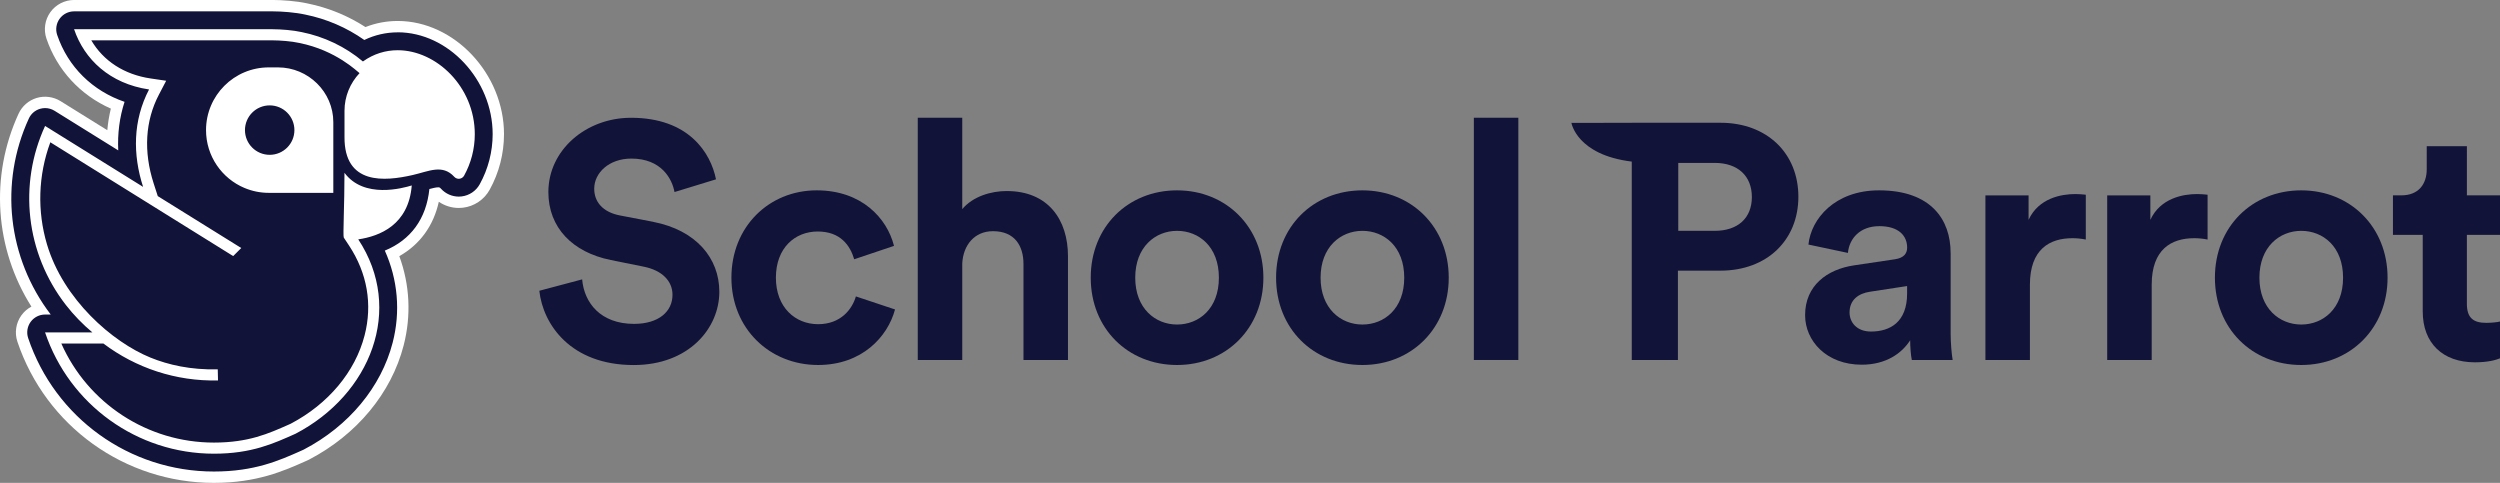 <?xml version="1.0" encoding="UTF-8"?>
<svg xmlns="http://www.w3.org/2000/svg" version="1.1" viewBox="0 0 1581.46 305.46">
  <rect x="0" y="0" width="1581.46" height="305.46" fill="#808080" stroke="none"/>
  <defs>
    <style>
      .cls-1 {
        fill: #121339;
      }

      .cls-2 {
        fill: #fff;
      }
    </style>
  </defs>
  <!-- Generator: Adobe Illustrator 28.7.1, SVG Export Plug-In . SVG Version: 1.2.0 Build 142)  -->
  <g>
    <g id="Lager_1">
      <g>
        <g>
          <path class="cls-2" d="M135.33,305.46c-56.39,0-106.35-35.89-124.32-89.3-1.89-5.62-.95-11.86,2.51-16.67,1.68-2.34,3.86-4.22,6.35-5.53C-3.24,157.4-6.51,111.63,11.74,71.94c2.22-4.82,6.4-8.45,11.47-9.98,5.06-1.51,10.62-.76,15.07,2.01l29.6,18.4c.41-4.63,1.15-9.19,2.24-13.66-19.33-8.55-33.99-24.39-40.75-44.31-1.91-5.63-.98-11.87,2.48-16.7,3.46-4.82,9.07-7.71,15.01-7.71h125.6c5.62,0,14.78.58,22.14,2.21,12.93,2.62,25.49,7.75,36.58,14.92,6.5-2.56,13.34-3.85,20.4-3.85,35.82,0,67.24,33.45,67.24,71.59,0,12.29-3.14,24.45-9.07,35.17-3.46,6.27-9.78,10.53-16.92,11.37-.78.1-1.71.15-2.63.15-4.53,0-8.93-1.39-12.62-3.91-3.33,15.15-11.97,27.04-24.99,34.4,6.67,18.19,7.62,37.59,2.73,56.52-7.78,30.08-29.58,56.39-59.81,72.17-.36.19-.72.36-1.08.52l-1.05.47c-13.74,6.12-30.84,13.74-58.07,13.74Z"/>
          <path class="cls-1" d="M251.59,20.46c-7.37,0-14.55,1.65-21.14,4.83-11.13-7.84-23.88-13.35-37.32-16.06-6.36-1.41-14.94-2.05-20.65-2.05H46.87c-3.64,0-7.06,1.76-9.18,4.72-2.12,2.96-2.69,6.76-1.52,10.21,6.86,20.22,22.33,35.35,42.62,42.31-3.17,9.78-4.5,20.09-3.99,30.71l-40.31-25.06c-1.81-1.12-3.88-1.7-5.97-1.7-1.09,0-2.19.16-3.25.48-3.11.93-5.66,3.15-7.02,6.1C-.52,115.77,4.8,163.19,32.09,198.97h-3.57c-3.64,0-7.05,1.75-9.17,4.7-2.12,2.95-2.69,6.75-1.53,10.2,16.99,50.49,64.21,84.41,117.51,84.41,25.7,0,41.34-6.97,55.14-13.12l1.1-.49c.22-.1.43-.2.64-.31,28.43-14.85,48.91-39.49,56.18-67.61,5.08-19.64,3.29-39.85-4.96-58.23,16.45-6.75,26.27-20.18,28.19-38.95,2.22-.6,4.22-1.07,5.6-1.07.67,0,.95,0,1.82.96,2.86,3.12,6.93,4.91,11.17,4.91.62,0,1.25-.04,1.79-.11,4.84-.57,9.14-3.46,11.48-7.72,5.35-9.67,8.17-20.63,8.17-31.7,0-34.31-28.07-64.41-60.07-64.41ZM293.59,111.1c-.6,1.09-1.69,1.82-2.92,1.97-.15.02-.31.03-.46.03-1.07,0-2.11-.45-2.84-1.25-7.5-8.17-16.02-3.48-26.32-1.13-17.69,4.04-43.33,6.49-43.13-24.15v-16.42c0-9.22,3.61-17.62,9.52-23.89-1.35-.89-14.72-14.4-38.05-19.07l-.08-.02-.08-.02c-4.71-1.06-12.15-1.63-16.76-1.63H57.75c7.64,13.06,20.88,21.67,37.57,24.12l9.8,1.44-4.59,8.78c-8.69,16.6-9.83,36.03-3.31,56.21l2.58,7.98,52.81,32.84-5.1,5.1L31.84,90c-7.75,20.99-8.35,43.58-2.14,64.52,10.3,34.78,41.23,61.83,65.53,71.71,11.1,4.51,25.2,7.83,42.52,7.41l.16,7.03c-26.66.61-52.02-7.93-72.49-23.36h-26.63c16.82,37.85,54.46,62.66,96.53,62.66,21.81,0,34.38-5.6,47.69-11.53l.89-.4c23.74-12.46,40.77-32.8,46.73-55.85,5.1-19.73,1.69-39.4-9.86-56.9l-3.3-4.99c-.61-.92.46-21.27.44-40.98,12.3,16.6,36.95,9.7,42.56,7.99-2,24.97-20.21,32.09-33.84,34.11,0,0,0,0,0,0,29.21,44.24,7.8,98.17-39.67,122.95-13.81,6.15-27.71,12.63-51.64,12.63-48.46,0-91.41-30.95-106.81-76.72h29.94c-6.15-5.16-11.79-10.95-16.74-17.31-25.52-32.81-30.15-76.43-13.19-113.3l62,38.55c-6.61-20.46-6.48-42.04,3.77-61.63-24.91-3.66-40.98-19.1-47.43-38.1h125.6c5.31,0,13.12.64,18.3,1.8,14.27,2.86,27.65,9.23,38.82,18.6,0,0,0,0,0,0,6.85-4.91,14.42-7.12,21.99-7.12,24.41,0,48.77,23.07,48.77,53.11,0,9.5-2.46,18.45-6.76,26.23ZM210.85,77.27v44.72h-40.83c-5.42,0-10.59-1.09-15.31-3.08h-.03c-14.3-5.99-24.35-20.13-24.35-36.6,0-21.92,17.76-39.68,39.68-39.68h5.86c19.13,0,34.98,15.51,34.98,34.64ZM154.96,82.3c0,8.64,7,15.64,15.64,15.64s15.64-7,15.64-15.64-7-15.64-15.64-15.64-15.64,7-15.64,15.64Z"/>
        </g>
        <g>
          <path class="cls-1" d="M413.14,140.31l-20.95-4.02c-11.01-2.12-16.3-8.68-16.3-16.93,0-9.95,9.31-19.05,23.49-19.05,19.05,0,25.82,12.91,27.3,21.17l26.25-8.04c-3.39-16.93-17.36-38.94-53.76-38.94-28.36,0-52.28,20.32-52.28,46.99,0,22.65,15.45,38.1,39.37,42.97l20.95,4.23c11.64,2.33,18.2,9.1,18.2,17.78,0,10.58-8.68,18.41-24.34,18.41-21.17,0-31.54-13.33-32.81-28.15l-27.09,7.2c2.33,21.38,19.9,46.99,59.69,46.99,34.92,0,54.18-23.28,54.18-46.35,0-21.17-14.6-38.94-41.91-44.24Z"/>
          <path class="cls-1" d="M517.49,205.07c-14.39,0-26.67-10.58-26.67-29.42s12.06-29.21,26.46-29.21,20.53,8.89,23.07,17.57l25.19-8.47c-4.44-17.57-20.53-35.13-48.89-35.13-30.27,0-53.97,23.07-53.97,55.24s24.13,55.24,54.82,55.24c27.73,0,44.02-17.78,48.68-35.13l-24.76-8.25c-2.33,8.04-9.52,17.57-23.92,17.57Z"/>
          <path class="cls-1" d="M636.86,120.84c-9.95,0-21.38,3.39-28.15,11.43v-57.78h-28.15v153.24h28.15v-61.17c.63-11.43,7.62-20.32,19.47-20.32,13.55,0,19.26,9.1,19.26,20.74v60.75h28.15v-65.61c0-22.86-12.28-41.27-38.73-41.27Z"/>
          <path class="cls-1" d="M744.59,120.41c-31.11,0-54.61,23.07-54.61,55.24s23.49,55.24,54.61,55.24,54.61-23.28,54.61-55.24-23.49-55.24-54.61-55.24ZM744.59,205.29c-13.76,0-26.46-10.16-26.46-29.63s12.7-29.63,26.46-29.63,26.46,9.95,26.46,29.63-12.7,29.63-26.46,29.63Z"/>
          <path class="cls-1" d="M861.84,120.41c-31.11,0-54.61,23.07-54.61,55.24s23.49,55.24,54.61,55.24,54.61-23.28,54.61-55.24-23.49-55.24-54.61-55.24ZM861.84,205.29c-13.76,0-26.46-10.16-26.46-29.63s12.7-29.63,26.46-29.63,26.46,9.95,26.46,29.63-12.7,29.63-26.46,29.63Z"/>
          <rect class="cls-1" x="932.33" y="74.48" width="28.15" height="153.24"/>
          <path class="cls-1" d="M1088.31,77.66h-56.09v.02l-38.16.05s3.31,20.24,38.16,24.49v125.5h29.21v-56.51h26.88c29.63,0,49.32-19.47,49.32-46.78s-19.68-46.78-49.32-46.78ZM1084.71,146.02h-23.07v-42.97h23.07c14.6,0,23.49,8.25,23.49,21.59s-8.89,21.38-23.49,21.38Z"/>
          <path class="cls-1" d="M1233.93,159.99c0-20.95-12.28-39.58-45.29-39.58-27.94,0-42.97,17.99-44.66,34.29l24.98,5.29c.85-9.1,7.62-16.93,19.9-16.93s17.57,6.14,17.57,13.55c0,3.6-1.91,6.56-7.83,7.41l-25.61,3.81c-17.36,2.54-31.11,12.91-31.11,31.54,0,16.3,13.55,31.33,35.77,31.33,15.45,0,25.4-7.2,30.69-15.45,0,4.02.42,9.74,1.06,12.49h25.82c-.63-3.6-1.27-11.01-1.27-16.51v-51.22ZM1206.41,185.6c0,18.41-11.01,24.13-22.86,24.13-9.1,0-13.55-5.93-13.55-12.06,0-8.04,5.71-12.06,12.91-13.12l23.49-3.6v4.66Z"/>
          <path class="cls-1" d="M1283.24,139.04v-15.45h-27.3v104.13h28.15v-47.62c0-22.44,12.49-29.42,26.88-29.42,2.54,0,5.29.21,8.47.85v-28.36c-2.12-.21-4.23-.42-6.56-.42-8.89,0-23.28,2.54-29.63,16.3Z"/>
          <path class="cls-1" d="M1360.28,139.04v-15.45h-27.3v104.13h28.15v-47.62c0-22.44,12.49-29.42,26.88-29.42,2.54,0,5.29.21,8.47.85v-28.36c-2.12-.21-4.23-.42-6.56-.42-8.89,0-23.28,2.54-29.63,16.3Z"/>
          <path class="cls-1" d="M1455.73,120.41c-31.11,0-54.61,23.07-54.61,55.24s23.49,55.24,54.61,55.24,54.61-23.28,54.61-55.24-23.49-55.24-54.61-55.24ZM1455.73,205.29c-13.76,0-26.46-10.16-26.46-29.63s12.7-29.63,26.46-29.63,26.46,9.95,26.46,29.63-12.7,29.63-26.46,29.63Z"/>
          <path class="cls-1" d="M1581.46,148.56v-24.98h-20.95v-31.11h-25.4v14.6c0,9.31-5.08,16.51-16.08,16.51h-5.29v24.98h18.84v48.47c0,20.11,12.7,32.17,33.02,32.17,8.25,0,13.33-1.48,15.87-2.54v-23.28c-1.48.42-5.29.85-8.68.85-8.04,0-12.28-2.96-12.28-12.06v-43.6h20.95Z"/>
        </g>
      </g>
    </g>
  </g>
</svg>